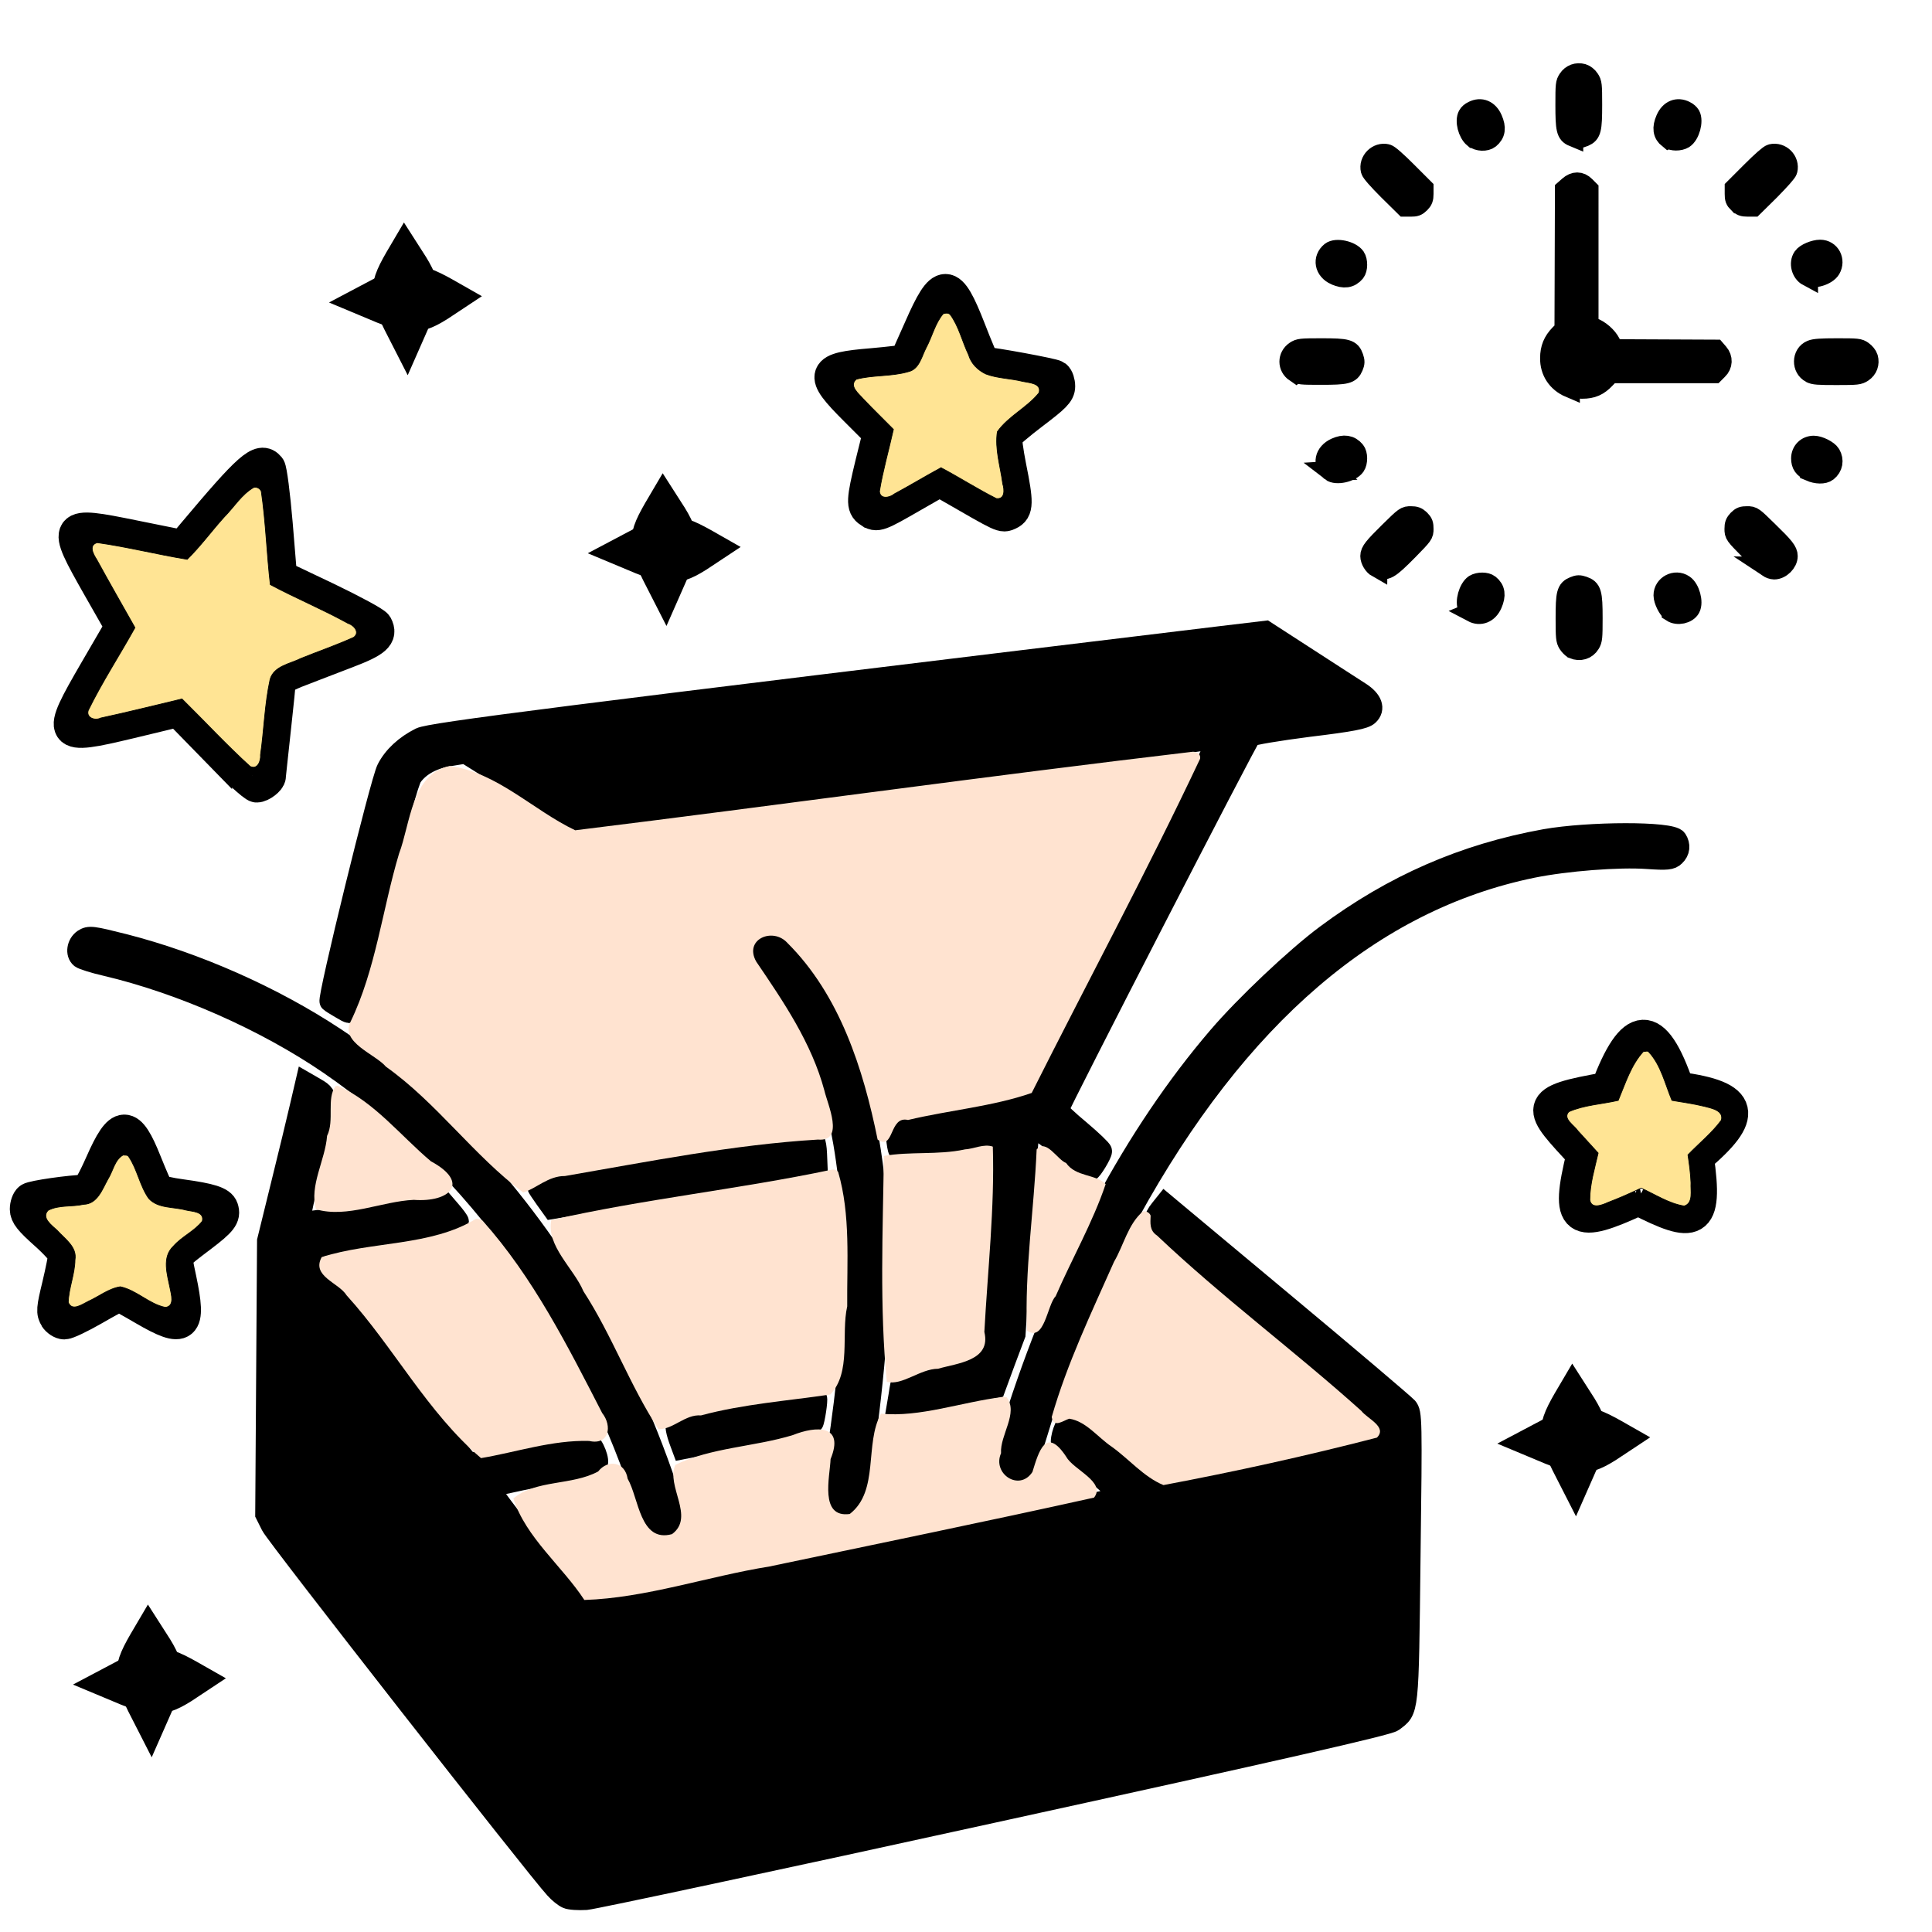 <?xml version="1.0" encoding="UTF-8" standalone="no"?>
<svg
   xmlns:dc="http://purl.org/dc/elements/1.1/"
   xmlns:cc="http://creativecommons.org/ns#"
   xmlns:rdf="http://www.w3.org/1999/02/22-rdf-syntax-ns#"
   xmlns:svg="http://www.w3.org/2000/svg"
   xmlns="http://www.w3.org/2000/svg"
   xmlns:sodipodi="http://sodipodi.sourceforge.net/DTD/sodipodi-0.dtd"
   xmlns:inkscape="http://www.inkscape.org/namespaces/inkscape"
   width="32"
   height="32"
   viewBox="0 0 8.467 8.467"
   version="1.1"
   id="svg8"
   inkscape:version="1.0.1 (3bc2e813f5, 2020-09-07)"
   sodipodi:docname="tasting-and-consultation-icon.svg">
  <defs
     id="defs2">
    <clipPath
       clipPathUnits="userSpaceOnUse"
       id="clipPath865">
      <rect
         style="fill:none;stroke:#000000;stroke-width:1.535"
         id="rect867"
         width="166.615"
         height="163.07"
         x="-230.425"
         y="-72.318" />
    </clipPath>
  </defs>
  <sodipodi:namedview
     id="base"
     pagecolor="#ffffff"
     bordercolor="#666666"
     borderopacity="1.0"
     inkscape:pageopacity="0.0"
     inkscape:pageshadow="2"
     inkscape:zoom="22.627417"
     inkscape:cx="16.864199"
     inkscape:cy="15.188167"
     inkscape:document-units="px"
     inkscape:current-layer="g956"
     inkscape:document-rotation="0"
     showgrid="false"
     inkscape:pagecheckerboard="true"
     units="px"
     inkscape:window-width="1920"
     inkscape:window-height="1017"
     inkscape:window-x="-8"
     inkscape:window-y="-8"
     inkscape:window-maximized="1" />
  <g
     inkscape:label="Layer 1"
     inkscape:groupmode="layer"
     id="layer1">
    <path
       style="fill:#000000;stroke:#000000;stroke-width:0.091;stroke-miterlimit:4;stroke-dasharray:none"
       d="M 2.388,5.251 C 2.37,5.226 2.355,5.203 2.355,5.2 c 0,-0.009 1.207,-0.206 1.215,-0.198 0.004,0.004 0.008,0.028 0.009,0.055 l 0.002,0.048 -0.58,0.096 -0.58,0.096 z"
       id="path932" />
    <g
       id="g956"
       style="fill:none;stroke-width:0.146;stroke-miterlimit:4;stroke-dasharray:none">
      <path
         style="fill:none;stroke:#000000;stroke-width:0.146;stroke-miterlimit:4;stroke-dasharray:none"
         d="M 7.181,5.254 C 6.904,5.382 6.863,5.364 6.938,5.06 6.745,4.85 6.71,4.829 7.044,4.771 c 0.112,-0.297 0.203,-0.313 0.309,-0.001 0.296,0.038 0.3,0.119 0.085,0.301 0.044,0.304 -0.012,0.308 -0.258,0.183 z"
         id="path928"
         sodipodi:nodetypes="cccccc" />
      <path
         style="fill:none;stroke:#000000;stroke-width:0.146;stroke-miterlimit:4;stroke-dasharray:none"
         d="M 3.812,2.24 C 3.78,2.219 3.782,2.192 3.821,2.031 L 3.854,1.898 3.748,1.792 C 3.593,1.637 3.601,1.617 3.821,1.599 3.9,1.592 3.967,1.584 3.97,1.581 c 0.002,-0.003 0.031,-0.067 0.064,-0.142 0.097,-0.221 0.125,-0.221 0.213,0.004 0.032,0.083 0.061,0.15 0.063,0.15 0.034,0 0.305,0.05 0.315,0.058 0.008,0.006 0.014,0.025 0.014,0.042 0,0.026 -0.018,0.044 -0.113,0.116 -0.062,0.047 -0.116,0.093 -0.119,0.102 -0.003,0.009 0.005,0.069 0.018,0.135 0.032,0.158 0.031,0.188 -0.004,0.204 -0.029,0.013 -0.02,0.017 -0.258,-0.12 l -0.045,-0.026 -0.117,0.067 c -0.151,0.087 -0.159,0.09 -0.188,0.069 z"
         id="path946" />
      <path
         style="fill:none;stroke:#000000;stroke-width:0.146;stroke-miterlimit:4;stroke-dasharray:none"
         d="M 0.944,3.279 0.782,3.113 0.566,3.165 C 0.255,3.239 0.251,3.232 0.419,2.942 L 0.533,2.746 0.431,2.567 C 0.276,2.293 0.278,2.29 0.584,2.352 l 0.218,0.044 0.046,-0.055 C 1.095,2.047 1.142,2.006 1.178,2.05 c 0.007,0.009 0.021,0.118 0.032,0.247 l 0.019,0.231 0.204,0.097 c 0.112,0.054 0.209,0.106 0.215,0.117 0.023,0.043 -0.003,0.066 -0.129,0.114 -0.067,0.026 -0.16,0.061 -0.208,0.08 -0.048,0.018 -0.087,0.039 -0.087,0.046 -1.122e-4,0.007 -0.01,0.103 -0.022,0.213 -0.012,0.11 -0.022,0.203 -0.022,0.207 -4.055e-4,0.015 -0.036,0.042 -0.055,0.042 -0.011,0 -0.092,-0.074 -0.181,-0.166 z"
         id="path934" />
      <path
         style="fill:none;stroke:#000000;stroke-width:0.146;stroke-miterlimit:4;stroke-dasharray:none"
         d="M 0.246,5.774 C 0.231,5.751 0.232,5.737 0.257,5.634 0.272,5.571 0.284,5.51 0.284,5.499 c 0,-0.011 -0.038,-0.053 -0.084,-0.094 C 0.134,5.346 0.116,5.324 0.116,5.299 c 0,-0.017 0.007,-0.037 0.015,-0.043 0.012,-0.01 0.179,-0.034 0.243,-0.035 0.012,-1.264e-4 0.036,-0.042 0.072,-0.123 0.082,-0.186 0.117,-0.187 0.19,-0.004 0.024,0.06 0.048,0.115 0.053,0.122 0.005,0.007 0.054,0.018 0.107,0.025 0.124,0.017 0.168,0.031 0.176,0.056 0.011,0.033 -0.004,0.052 -0.092,0.119 -0.123,0.094 -0.115,0.077 -0.092,0.189 0.045,0.214 0.021,0.234 -0.156,0.131 -0.058,-0.034 -0.107,-0.061 -0.11,-0.061 -0.003,0 -0.053,0.027 -0.112,0.061 -0.059,0.034 -0.116,0.061 -0.128,0.061 -0.012,0 -0.029,-0.011 -0.038,-0.025 z"
         id="path924" />
      <g
         id="g1027">
        <path
           style="fill:none;stroke:#000000;stroke-width:0.146;stroke-miterlimit:4;stroke-dasharray:none"
           d="m 6.893,6.115 c 0.098,0.152 0.098,0.16 0.009,0.361 -0.099,-0.193 -0.101,-0.205 -0.009,-0.361 z"
           id="path938"
           sodipodi:nodetypes="ccc" />
        <path
           style="fill:none;stroke:#000000;stroke-width:0.146;stroke-miterlimit:4;stroke-dasharray:none"
           d="M 7.093,6.304 C 6.943,6.404 6.934,6.404 6.732,6.319 6.924,6.217 6.935,6.214 7.093,6.304 Z"
           id="path1023"
           sodipodi:nodetypes="ccc" />
      </g>
      <g
         id="g1027-2"
         style="fill:none;stroke-width:0.146;stroke-miterlimit:4;stroke-dasharray:none"
         transform="translate(-5.12,-5.001)">
        <path
           style="fill:none;stroke:#000000;stroke-width:0.146;stroke-miterlimit:4;stroke-dasharray:none"
           d="m 6.893,6.115 c 0.098,0.152 0.098,0.16 0.009,0.361 -0.099,-0.193 -0.101,-0.205 -0.009,-0.361 z"
           id="path938-4"
           sodipodi:nodetypes="ccc" />
        <path
           style="fill:none;stroke:#000000;stroke-width:0.146;stroke-miterlimit:4;stroke-dasharray:none"
           d="M 7.093,6.304 C 6.943,6.404 6.934,6.404 6.732,6.319 6.924,6.217 6.935,6.214 7.093,6.304 Z"
           id="path1023-7"
           sodipodi:nodetypes="ccc" />
      </g>
      <g
         id="g1027-7"
         style="fill:none;stroke-width:0.146;stroke-miterlimit:4;stroke-dasharray:none"
         transform="translate(-6.242,1.056)">
        <path
           style="fill:none;stroke:#000000;stroke-width:0.146;stroke-miterlimit:4;stroke-dasharray:none"
           d="m 6.893,6.115 c 0.098,0.152 0.098,0.16 0.009,0.361 -0.099,-0.193 -0.101,-0.205 -0.009,-0.361 z"
           id="path938-2"
           sodipodi:nodetypes="ccc" />
        <path
           style="fill:none;stroke:#000000;stroke-width:0.146;stroke-miterlimit:4;stroke-dasharray:none"
           d="M 7.093,6.304 C 6.943,6.404 6.934,6.404 6.732,6.319 6.924,6.217 6.935,6.214 7.093,6.304 Z"
           id="path1023-0"
           sodipodi:nodetypes="ccc" />
      </g>
      <g
         id="g1027-29"
         style="fill:none;stroke-width:0.146;stroke-miterlimit:4;stroke-dasharray:none"
         transform="translate(-3.986,-3.902)">
        <path
           style="fill:none;stroke:#000000;stroke-width:0.146;stroke-miterlimit:4;stroke-dasharray:none"
           d="m 6.893,6.115 c 0.098,0.152 0.098,0.16 0.009,0.361 -0.099,-0.193 -0.101,-0.205 -0.009,-0.361 z"
           id="path938-42"
           sodipodi:nodetypes="ccc" />
        <path
           style="fill:none;stroke:#000000;stroke-width:0.146;stroke-miterlimit:4;stroke-dasharray:none"
           d="M 7.093,6.304 C 6.943,6.404 6.934,6.404 6.732,6.319 6.924,6.217 6.935,6.214 7.093,6.304 Z"
           id="path1023-3"
           sodipodi:nodetypes="ccc" />
      </g>
      <path
         style="fill:#ffe494;fill-opacity:1;stroke:#000000;stroke-width:0.012;stroke-miterlimit:4;stroke-dasharray:none"
         d="m 27.18,17.387 c -0.208,0.225 -0.301,0.533 -0.418,0.811 -0.271,0.063 -0.563,0.075 -0.817,0.187 -0.108,0.115 0.087,0.222 0.146,0.312 0.113,0.124 0.226,0.248 0.339,0.372 -0.058,0.255 -0.138,0.513 -0.138,0.775 0.026,0.158 0.205,0.085 0.299,0.042 0.187,-0.071 0.369,-0.152 0.55,-0.237 0.233,0.105 0.458,0.255 0.712,0.296 0.157,-0.049 0.103,-0.258 0.112,-0.382 -0.006,-0.156 -0.027,-0.31 -0.05,-0.464 0.183,-0.191 0.395,-0.359 0.552,-0.573 0.045,-0.164 -0.17,-0.2 -0.283,-0.23 -0.176,-0.043 -0.356,-0.068 -0.534,-0.098 -0.113,-0.27 -0.18,-0.581 -0.381,-0.799 -0.021,-0.03 -0.06,-0.006 -0.089,-0.01 z"
         id="path1162"
         transform="scale(0.265)" />
      <path
         style="fill:#ffe494;fill-opacity:1;stroke:#000000;stroke-width:0.012;stroke-miterlimit:4;stroke-dasharray:none"
         d="m 15.598,5.189 c -0.133,0.157 -0.182,0.374 -0.278,0.555 -0.079,0.146 -0.113,0.363 -0.303,0.404 -0.278,0.081 -0.579,0.05 -0.857,0.124 -0.128,0.114 0.047,0.242 0.12,0.329 0.162,0.17 0.33,0.333 0.495,0.5 -0.076,0.342 -0.174,0.681 -0.231,1.026 0.014,0.139 0.173,0.104 0.249,0.04 0.259,-0.139 0.51,-0.292 0.769,-0.432 0.308,0.163 0.602,0.352 0.913,0.509 0.147,0.022 0.139,-0.147 0.108,-0.242 -0.037,-0.285 -0.133,-0.575 -0.089,-0.862 0.182,-0.259 0.493,-0.398 0.689,-0.644 0.047,-0.16 -0.164,-0.165 -0.268,-0.188 C 16.713,6.257 16.496,6.258 16.304,6.185 16.168,6.12 16.059,6.011 16.017,5.865 15.913,5.649 15.858,5.396 15.713,5.2 15.679,5.17 15.637,5.176 15.598,5.189 Z"
         id="path1164"
         transform="scale(0.265)" />
      <path
         style="fill:#ffe494;fill-opacity:1;stroke:#000000;stroke-width:0.012;stroke-miterlimit:4;stroke-dasharray:none"
         d="M 4.194,8.062 C 3.995,8.177 3.869,8.388 3.709,8.549 3.502,8.778 3.311,9.04 3.096,9.25 2.598,9.169 2.107,9.044 1.608,8.974 1.457,9.017 1.547,9.172 1.601,9.256 c 0.206,0.377 0.42,0.75 0.631,1.124 -0.254,0.457 -0.542,0.898 -0.772,1.367 -0.041,0.123 0.112,0.176 0.204,0.128 0.45,-0.097 0.897,-0.209 1.346,-0.316 0.376,0.371 0.736,0.761 1.127,1.116 0.123,0.061 0.18,-0.093 0.171,-0.191 0.06,-0.417 0.069,-0.841 0.159,-1.251 0.066,-0.222 0.333,-0.254 0.511,-0.345 0.29,-0.117 0.587,-0.219 0.872,-0.348 0.11,-0.083 -0.001,-0.204 -0.096,-0.232 C 5.336,10.077 4.889,9.892 4.47,9.668 4.411,9.155 4.396,8.637 4.321,8.126 4.302,8.077 4.245,8.047 4.194,8.062 Z"
         id="path1166"
         transform="scale(0.265)" />
      <path
         style="fill:#ffe494;fill-opacity:1;stroke:#000000;stroke-width:0.012;stroke-miterlimit:4;stroke-dasharray:none"
         d="m 2.037,19.101 c -0.142,0.078 -0.169,0.269 -0.252,0.399 -0.093,0.166 -0.174,0.413 -0.403,0.417 -0.19,0.044 -0.408,0.006 -0.586,0.099 -0.12,0.125 0.065,0.251 0.148,0.33 0.125,0.141 0.334,0.273 0.296,0.49 -0.003,0.239 -0.104,0.465 -0.111,0.702 0.062,0.157 0.232,0.031 0.329,-0.016 0.176,-0.079 0.339,-0.213 0.532,-0.242 0.271,0.057 0.475,0.287 0.745,0.341 0.16,-0.02 0.096,-0.215 0.077,-0.319 -0.045,-0.225 -0.139,-0.51 0.056,-0.693 0.139,-0.16 0.348,-0.247 0.478,-0.414 0.038,-0.163 -0.171,-0.158 -0.275,-0.184 -0.203,-0.056 -0.46,-0.023 -0.612,-0.192 -0.149,-0.211 -0.188,-0.484 -0.332,-0.693 -0.021,-0.03 -0.057,-0.019 -0.087,-0.024 z"
         id="path1168"
         transform="scale(0.265)" />
    </g>
    <path
       style="fill:#000000;stroke:#000000;stroke-width:0.091;stroke-miterlimit:4;stroke-dasharray:none"
       d="M 3.256,3.396 C 5.152,3.15 5.786,3.067 5.79,3.063 5.792,3.06 5.732,3.018 5.656,2.969 5.533,2.89 5.513,2.88 5.478,2.885 5.457,2.888 4.719,2.979 3.839,3.086 2.959,3.192 2.237,3.282 2.234,3.284 c -0.005,0.005 -0.006,0.004 0.182,0.122 0.11,0.069 0.14,0.083 0.168,0.078 0.018,-0.003 0.321,-0.043 0.672,-0.088 z"
       id="path922" />
    <path
       style="fill:#000000;stroke:#000000;stroke-width:0.091;stroke-miterlimit:4;stroke-dasharray:none"
       d="m 3.94,6.112 c 0.004,-0.029 0.009,-0.055 0.012,-0.057 0.002,-0.002 0.085,-0.02 0.184,-0.04 0.099,-0.02 0.184,-0.04 0.189,-0.046 0.005,-0.005 0.02,-0.197 0.033,-0.426 0.014,-0.229 0.028,-0.45 0.031,-0.491 0.008,-0.091 0.028,-0.088 -0.248,-0.041 -0.11,0.019 -0.201,0.032 -0.202,0.031 -0.008,-0.01 -0.017,-0.109 -0.009,-0.109 0.041,-7.869e-4 0.589,-0.099 0.596,-0.106 0.015,-0.017 0.807,-1.565 0.807,-1.579 0,-0.007 -0.012,-0.01 -0.031,-0.007 -0.017,0.003 -0.358,0.048 -0.758,0.1 -0.4,0.052 -1.017,0.132 -1.37,0.178 -0.353,0.046 -0.649,0.081 -0.657,0.078 -0.008,-0.003 -0.119,-0.071 -0.246,-0.151 L 2.04,3.301 1.973,3.312 C 1.897,3.324 1.84,3.355 1.806,3.402 1.79,3.424 1.745,3.592 1.665,3.92 1.601,4.187 1.545,4.415 1.542,4.425 c -0.005,0.018 -0.009,0.018 -0.047,-0.005 -0.023,-0.013 -0.045,-0.027 -0.049,-0.031 -0.012,-0.01 0.222,-0.965 0.25,-1.019 0.028,-0.055 0.08,-0.103 0.146,-0.136 0.044,-0.022 0.593,-0.092 3.511,-0.445 l 0.193,-0.023 0.187,0.121 c 0.103,0.067 0.206,0.133 0.229,0.148 0.051,0.033 0.065,0.071 0.035,0.099 -0.017,0.016 -0.072,0.027 -0.262,0.05 -0.132,0.017 -0.247,0.036 -0.254,0.043 -0.015,0.014 -0.843,1.623 -0.843,1.638 0,0.005 0.043,0.046 0.095,0.089 0.052,0.044 0.095,0.085 0.095,0.091 0,0.014 -0.044,0.086 -0.052,0.086 -0.003,0 -0.057,-0.042 -0.119,-0.094 C 4.547,4.945 4.519,4.931 4.51,4.958 4.507,4.965 4.492,5.169 4.477,5.41 L 4.449,5.848 4.405,5.965 4.362,6.082 4.191,6.116 c -0.094,0.019 -0.19,0.038 -0.215,0.042 l -0.045,0.007 z"
       id="path920" />
    <path
       style="fill:#000000;stroke:#000000;stroke-width:0.091;stroke-miterlimit:4;stroke-dasharray:none"
       d="m 2.981,6.323 c -0.018,-0.048 -0.024,-0.081 -0.014,-0.081 0.005,-2.398e-4 0.144,-0.027 0.309,-0.059 0.165,-0.032 0.301,-0.057 0.303,-0.055 0.005,0.005 -0.01,0.102 -0.016,0.108 -0.003,0.002 -0.132,0.029 -0.288,0.059 l -0.284,0.055 z"
       id="path918" />
    <path
       style="fill:#000000;stroke:#000000;stroke-width:0.091;stroke-miterlimit:4;stroke-dasharray:none"
       d="M 4.423,6.441 C 4.391,6.423 4.399,6.368 4.461,6.179 4.67,5.537 4.974,4.97 5.339,4.544 5.456,4.407 5.679,4.196 5.811,4.098 6.105,3.879 6.416,3.743 6.771,3.679 6.963,3.645 7.326,3.644 7.348,3.679 c 0.016,0.025 0.013,0.052 -0.008,0.072 -0.016,0.016 -0.034,0.018 -0.12,0.012 -0.126,-0.009 -0.356,0.009 -0.504,0.039 C 6.014,3.946 5.424,4.452 4.949,5.317 4.801,5.585 4.636,5.979 4.549,6.27 4.496,6.447 4.477,6.472 4.423,6.441 Z"
       id="path916" />
    <path
       style="fill:#000000;stroke:#000000;stroke-width:0.091;stroke-miterlimit:4;stroke-dasharray:none"
       d="M 3.659,6.575 C 3.641,6.555 3.64,6.546 3.652,6.473 3.752,5.878 3.766,5.413 3.697,5.008 3.642,4.685 3.521,4.406 3.37,4.251 3.315,4.195 3.306,4.169 3.335,4.14 3.365,4.111 3.395,4.12 3.45,4.175 3.737,4.46 3.889,5.084 3.845,5.793 3.823,6.133 3.766,6.544 3.735,6.578 3.712,6.604 3.684,6.603 3.659,6.575 Z"
       id="path914" />
    <path
       style="fill:#000000;stroke:#000000;stroke-width:0.091;stroke-miterlimit:4;stroke-dasharray:none"
       d="M 2.862,6.684 C 2.857,6.676 2.832,6.607 2.807,6.53 2.69,6.18 2.502,5.808 2.288,5.504 2.057,5.177 1.758,4.88 1.443,4.664 1.162,4.472 0.795,4.31 0.464,4.232 0.411,4.22 0.362,4.204 0.354,4.198 0.331,4.179 0.338,4.136 0.366,4.117 0.391,4.101 0.404,4.103 0.543,4.138 0.86,4.219 1.194,4.367 1.467,4.547 1.661,4.676 1.765,4.759 1.934,4.921 2.309,5.283 2.632,5.771 2.839,6.292 2.898,6.439 2.959,6.622 2.959,6.65 c 0,0.037 -0.077,0.064 -0.097,0.034 z"
       id="path912" />
    <path
       style="fill:#000000;stroke:#000000;stroke-width:0.091;stroke-miterlimit:4;stroke-dasharray:none"
       d="m 2.485,8.319 c -0.012,-0.005 -0.036,-0.024 -0.052,-0.042 C 2.358,8.197 1.211,6.731 1.189,6.686 l -0.025,-0.05 0.004,-0.599 0.004,-0.599 0.06,-0.244 c 0.033,-0.134 0.071,-0.29 0.084,-0.347 l 0.024,-0.103 0.033,0.019 c 0.071,0.042 0.071,0.028 -3.336e-4,0.32 -0.036,0.146 -0.062,0.269 -0.058,0.273 0.004,0.004 0.145,-0.016 0.314,-0.044 l 0.307,-0.051 0.037,0.043 c 0.021,0.024 0.037,0.046 0.037,0.05 0,0.004 -0.147,0.032 -0.327,0.061 -0.18,0.029 -0.332,0.057 -0.337,0.061 -0.007,0.006 0.663,0.891 0.707,0.934 0.004,0.004 0.121,-0.015 0.259,-0.042 0.139,-0.027 0.259,-0.048 0.267,-0.046 0.021,0.004 0.053,0.086 0.037,0.096 -0.007,0.004 -0.116,0.027 -0.242,0.051 -0.127,0.024 -0.23,0.048 -0.23,0.052 0,0.005 0.091,0.126 0.202,0.27 0.129,0.167 0.209,0.261 0.222,0.261 0.017,0 2.128,-0.441 2.288,-0.478 0.029,-0.007 0.053,-0.016 0.053,-0.02 0,-0.005 -0.058,-0.057 -0.129,-0.116 -0.071,-0.059 -0.129,-0.113 -0.129,-0.12 0,-0.035 0.028,-0.098 0.041,-0.093 0.008,0.003 0.095,0.073 0.193,0.156 L 5.064,6.531 5.563,6.426 C 5.838,6.368 6.065,6.32 6.068,6.32 c 0.003,0 0.005,-0.021 0.004,-0.047 L 6.071,6.226 5.579,5.815 C 5.309,5.589 5.079,5.399 5.069,5.391 5.048,5.376 5.055,5.336 5.085,5.3 L 5.105,5.275 5.625,5.709 C 5.912,5.948 6.155,6.155 6.167,6.168 6.187,6.192 6.188,6.215 6.18,6.825 6.172,7.517 6.174,7.492 6.105,7.544 6.083,7.56 5.61,7.668 4.353,7.943 3.406,8.151 2.603,8.322 2.569,8.325 c -0.034,0.002 -0.072,-2.93e-4 -0.084,-0.006 z"
       id="path847" />
    <path
       style="fill:#000000;stroke:#000000;stroke-width:0.089;stroke-miterlimit:4;stroke-dasharray:none"
       d="M 6.895,2.843 C 6.889,2.84 6.879,2.83 6.873,2.821 6.863,2.805 6.862,2.794 6.862,2.71 6.862,2.6 6.866,2.584 6.898,2.571 c 0.017,-0.007 0.023,-0.007 0.041,-0.001 0.035,0.012 0.04,0.027 0.04,0.139 -1.04e-5,0.085 -0.001,0.096 -0.011,0.112 -0.015,0.025 -0.044,0.034 -0.073,0.022 z M 6.454,2.682 c -0.008,-0.004 -0.017,-0.012 -0.02,-0.018 -0.014,-0.026 0.003,-0.085 0.028,-0.102 0.018,-0.011 0.051,-0.011 0.065,4.254e-4 0.025,0.02 0.029,0.046 0.012,0.085 -0.017,0.039 -0.052,0.053 -0.086,0.035 z m 0.873,-9.503e-4 c -0.016,-0.01 -0.036,-0.05 -0.036,-0.072 0,-0.044 0.051,-0.071 0.088,-0.046 0.026,0.017 0.042,0.076 0.028,0.102 -0.013,0.024 -0.055,0.033 -0.08,0.017 z M 6.036,2.487 c -0.016,-0.009 -0.03,-0.032 -0.03,-0.05 0,-0.021 0.015,-0.039 0.084,-0.107 0.068,-0.067 0.069,-0.067 0.093,-0.067 0.02,0 0.027,0.003 0.04,0.015 0.013,0.013 0.015,0.02 0.015,0.04 0,0.024 -4.727e-4,0.025 -0.067,0.093 -0.085,0.086 -0.099,0.094 -0.135,0.075 z m 1.712,-0.002 c -0.009,-0.005 -0.045,-0.04 -0.081,-0.076 -0.064,-0.065 -0.065,-0.066 -0.065,-0.091 0,-0.02 0.003,-0.027 0.015,-0.04 0.013,-0.013 0.02,-0.015 0.04,-0.015 0.025,0 0.025,4.805e-4 0.093,0.067 0.069,0.067 0.084,0.086 0.084,0.107 0,0.028 -0.03,0.058 -0.059,0.058 -0.007,-1.04e-5 -0.019,-0.004 -0.028,-0.01 z M 5.833,2.065 c -0.038,-0.031 -0.028,-0.08 0.021,-0.102 0.036,-0.016 0.063,-0.012 0.084,0.013 0.012,0.014 0.012,0.05 7.877e-4,0.066 -0.019,0.027 -0.083,0.041 -0.106,0.023 z m 2.1,-0.001 c -0.028,-0.012 -0.039,-0.028 -0.039,-0.055 2.292e-4,-0.032 0.024,-0.055 0.055,-0.055 0.023,0 0.063,0.02 0.073,0.037 0.015,0.026 0.01,0.056 -0.014,0.075 -0.015,0.012 -0.047,0.011 -0.075,-0.001 z M 6.879,1.698 c -0.054,-0.023 -0.086,-0.071 -0.085,-0.129 1.146e-4,-0.042 0.013,-0.073 0.042,-0.103 l 0.021,-0.021 0.001,-0.307 0.001,-0.307 0.017,-0.015 c 0.024,-0.021 0.049,-0.021 0.07,3.16e-5 l 0.015,0.015 V 1.129 1.426 l 0.029,0.014 c 0.032,0.015 0.063,0.047 0.072,0.074 l 0.006,0.017 0.225,0.001 0.225,0.001 0.013,0.015 c 0.019,0.022 0.018,0.052 -0.003,0.072 l -0.015,0.015 H 7.286 7.058 l -0.022,0.023 c -0.031,0.033 -0.058,0.045 -0.103,0.045 -0.02,-1.131e-4 -0.045,-0.004 -0.054,-0.008 z M 5.677,1.631 c -0.034,-0.023 -0.034,-0.069 0,-0.092 0.017,-0.011 0.023,-0.012 0.114,-0.012 0.113,1.06e-5 0.128,0.004 0.14,0.039 0.006,0.018 0.006,0.024 -0.001,0.041 -0.013,0.031 -0.029,0.035 -0.14,0.035 -0.09,0 -0.096,-6.3e-4 -0.112,-0.012 z m 2.259,0.003 c -0.04,-0.02 -0.039,-0.082 0.002,-0.099 0.014,-0.006 0.042,-0.008 0.113,-0.008 0.09,0 0.096,6.302e-4 0.112,0.012 0.01,0.007 0.02,0.019 0.023,0.029 0.007,0.025 -0.002,0.049 -0.023,0.063 -0.017,0.011 -0.023,0.012 -0.114,0.012 -0.081,-5.2e-6 -0.099,-0.001 -0.114,-0.009 z M 5.852,1.205 c -0.047,-0.021 -0.056,-0.071 -0.019,-0.101 0.023,-0.018 0.087,-0.004 0.106,0.023 0.011,0.016 0.011,0.052 -7.876e-4,0.066 -0.021,0.025 -0.048,0.029 -0.086,0.012 z m 2.071,0.005 c -0.028,-0.015 -0.039,-0.057 -0.021,-0.083 0.011,-0.016 0.05,-0.032 0.075,-0.032 0.043,2.636e-4 0.067,0.046 0.045,0.084 -0.016,0.027 -0.074,0.045 -0.099,0.03 z M 6.084,0.833 c -0.045,-0.045 -0.074,-0.078 -0.076,-0.087 -0.01,-0.041 0.029,-0.08 0.07,-0.07 0.009,0.002 0.042,0.031 0.087,0.076 l 0.073,0.073 v 0.025 c 0,0.02 -0.003,0.028 -0.015,0.04 -0.013,0.013 -0.02,0.015 -0.04,0.015 H 6.157 Z m 1.534,0.057 c -0.013,-0.013 -0.015,-0.02 -0.015,-0.04 v -0.025 l 0.073,-0.073 c 0.045,-0.045 0.078,-0.074 0.087,-0.076 0.042,-0.01 0.08,0.029 0.07,0.07 -0.002,0.009 -0.032,0.042 -0.076,0.087 l -0.073,0.072 h -0.025 c -0.021,0 -0.028,-0.003 -0.04,-0.015 z M 6.459,0.604 c -0.025,-0.021 -0.039,-0.074 -0.025,-0.099 0.003,-0.006 0.012,-0.014 0.021,-0.018 0.035,-0.018 0.068,-0.004 0.085,0.035 0.017,0.039 0.013,0.064 -0.012,0.085 -0.016,0.013 -0.05,0.012 -0.068,-0.003 z m 0.854,0.003 c -0.025,-0.02 -0.029,-0.046 -0.012,-0.085 0.017,-0.039 0.05,-0.053 0.085,-0.035 0.009,0.004 0.018,0.013 0.021,0.018 0.014,0.026 -0.002,0.085 -0.028,0.102 -0.018,0.011 -0.051,0.011 -0.065,-4.2531e-4 z m -0.419,-0.009 c -0.029,-0.012 -0.033,-0.031 -0.033,-0.139 0,-0.089 6.695e-4,-0.095 0.012,-0.112 0.014,-0.021 0.038,-0.03 0.063,-0.023 0.01,0.003 0.022,0.012 0.029,0.023 0.011,0.017 0.012,0.023 0.012,0.112 0,0.109 -0.004,0.126 -0.034,0.139 -0.023,0.009 -0.027,0.009 -0.049,-2.2916e-4 z"
       id="path869"
       sodipodi:nodetypes="sscsssssssssssssssssssssssscsssssssssscsscccscssssccscccsccccsscccsccccssccsscscssssssssscsssscssssssssssscssscssscsssscssssssssssssssssscsssss" />
    <circle
       style="fill:none;stroke:#000000;stroke-width:0.146;stroke-miterlimit:4;stroke-dasharray:none"
       id="path958"
       cx="6.925"
       cy="1.592"
       rx="1.316"
       ry="1.33" />
    <path
       style="fill:#ffe3d0;fill-opacity:1;stroke:none;stroke-width:0.024;stroke-miterlimit:4;stroke-dasharray:none"
       d="m 18.9,20.036 c -0.243,0.205 -0.317,0.56 -0.476,0.83 -0.374,0.842 -0.777,1.683 -1.031,2.569 0.033,0.19 0.191,0.057 0.29,0.027 0.278,0.042 0.472,0.308 0.699,0.461 0.287,0.204 0.533,0.503 0.859,0.637 1.184,-0.223 2.364,-0.483 3.53,-0.785 0.179,-0.177 -0.162,-0.315 -0.256,-0.441 -1.105,-0.993 -2.303,-1.88 -3.381,-2.902 -0.127,-0.084 -0.109,-0.206 -0.105,-0.329 -0.019,-0.05 -0.077,-0.082 -0.129,-0.066 z"
       id="path1206"
       transform="scale(0.265)" />
    <path
       style="fill:#ffe3d0;fill-opacity:1;stroke:none;stroke-width:0.049;stroke-miterlimit:4;stroke-dasharray:none"
       d="m 17.144,19.008 c -0.043,0.996 -0.201,2.005 -0.16,2.998 0.292,0.196 0.333,-0.427 0.474,-0.569 0.268,-0.619 0.613,-1.219 0.827,-1.854 -0.166,-0.17 -0.493,-0.116 -0.654,-0.35 -0.141,-0.049 -0.333,-0.41 -0.486,-0.224 z"
       id="path1208"
       transform="scale(0.265)" />
    <path
       style="fill:#ffe3d0;fill-opacity:1;stroke:none;stroke-width:0.049;stroke-miterlimit:4;stroke-dasharray:none"
       d="m 15.951,19.01 c -0.442,0.094 -0.901,0.029 -1.334,0.107 -0.016,1.236 -0.073,2.501 0.049,3.735 0.253,0.068 0.551,-0.215 0.848,-0.216 0.312,-0.092 0.881,-0.13 0.765,-0.608 0.055,-1.019 0.172,-2.057 0.14,-3.065 -0.149,-0.053 -0.315,0.039 -0.468,0.046 z"
       id="path1210"
       transform="scale(0.265)" />
    <path
       style="fill:#ffe3d0;fill-opacity:1;stroke:none;stroke-width:0.049;stroke-miterlimit:4;stroke-dasharray:none"
       d="m 13.74,19.347 c -1.531,0.322 -3.104,0.484 -4.623,0.83 -0.085,0.43 0.372,0.798 0.532,1.178 0.47,0.722 0.769,1.561 1.241,2.281 0.242,0.005 0.443,-0.25 0.702,-0.228 0.698,-0.188 1.432,-0.241 2.14,-0.346 0.351,-0.374 0.174,-0.993 0.279,-1.458 -0.006,-0.737 0.058,-1.513 -0.15,-2.223 -0.029,-0.033 -0.078,-0.049 -0.121,-0.033 z"
       id="path1212"
       transform="scale(0.265)" />
    <path
       style="fill:#ffe3d0;fill-opacity:1;stroke:none;stroke-width:0.049;stroke-miterlimit:4;stroke-dasharray:none"
       d="m 7.871,20.157 c -0.744,0.457 -1.724,0.367 -2.551,0.633 -0.174,0.317 0.284,0.422 0.412,0.632 0.781,0.86 1.336,1.937 2.223,2.692 0.579,-0.097 1.177,-0.301 1.788,-0.284 0.328,0.076 0.388,-0.244 0.216,-0.461 -0.569,-1.106 -1.145,-2.25 -1.977,-3.18 -0.033,-0.021 -0.072,-0.033 -0.111,-0.031 z"
       id="path1214"
       transform="scale(0.265)" />
    <path
       style="fill:#ffe3d0;fill-opacity:1;stroke:none;stroke-width:0.049;stroke-miterlimit:4;stroke-dasharray:none"
       d="m 16.567,23.105 c -0.657,0.081 -1.357,0.338 -1.997,0.274 -0.278,0.497 -0.024,1.277 -0.517,1.659 -0.504,0.069 -0.329,-0.614 -0.317,-0.908 0.236,-0.576 -0.242,-0.55 -0.624,-0.397 -0.633,0.194 -1.351,0.205 -1.943,0.492 -0.16,0.35 0.33,0.861 -0.055,1.146 -0.533,0.147 -0.548,-0.598 -0.734,-0.916 -0.044,-0.283 -0.326,-0.326 -0.488,-0.12 -0.434,0.235 -1.025,0.132 -1.402,0.446 0.204,0.645 0.807,1.118 1.174,1.679 1.017,-0.032 2.044,-0.391 3.062,-0.554 1.79,-0.377 3.582,-0.742 5.367,-1.139 0.202,-0.257 -0.339,-0.46 -0.457,-0.671 -0.338,-0.515 -0.456,-0.097 -0.562,0.247 -0.216,0.33 -0.668,0.03 -0.519,-0.31 -0.02,-0.3 0.292,-0.664 0.093,-0.925 l -0.053,-0.008 z"
       id="path1216"
       transform="scale(0.265)" />
    <path
       style="fill:#ffe3d0;fill-opacity:1;stroke:none;stroke-width:0.049;stroke-miterlimit:4;stroke-dasharray:none"
       d="m 19.726,12.432 c -3.408,0.402 -6.807,0.879 -10.213,1.299 -0.693,-0.329 -1.293,-0.96 -2.076,-1.063 -0.632,0.126 -0.651,0.962 -0.838,1.45 -0.275,0.918 -0.385,1.919 -0.802,2.78 -0.173,0.343 0.412,0.535 0.586,0.743 0.842,0.598 1.45,1.469 2.27,2.081 0.211,-0.065 0.418,-0.277 0.689,-0.273 1.38,-0.238 2.783,-0.519 4.185,-0.603 0.449,0.04 0.158,-0.586 0.107,-0.809 -0.212,-0.791 -0.678,-1.472 -1.128,-2.135 -0.208,-0.37 0.275,-0.572 0.514,-0.31 0.868,0.863 1.257,2.086 1.494,3.254 0.277,0.193 0.186,-0.399 0.503,-0.324 0.677,-0.162 1.395,-0.222 2.045,-0.447 0.926,-1.843 1.906,-3.663 2.785,-5.527 0.015,-0.076 -0.058,-0.12 -0.12,-0.115 z"
       id="path1218"
       transform="scale(0.265)" />
    <path
       style="fill:#ffe3d0;fill-opacity:1;stroke:none;stroke-width:0.049;stroke-miterlimit:4;stroke-dasharray:none"
       d="m 5.55,17.962 c -0.156,0.206 -0.014,0.566 -0.141,0.823 -0.029,0.398 -0.297,0.826 -0.183,1.214 0.515,0.15 1.088,-0.132 1.617,-0.156 0.603,0.045 0.936,-0.286 0.283,-0.638 C 6.626,18.784 6.19,18.223 5.587,17.956 Z"
       id="path1220"
       transform="scale(0.265)" />
  </g>
</svg>
